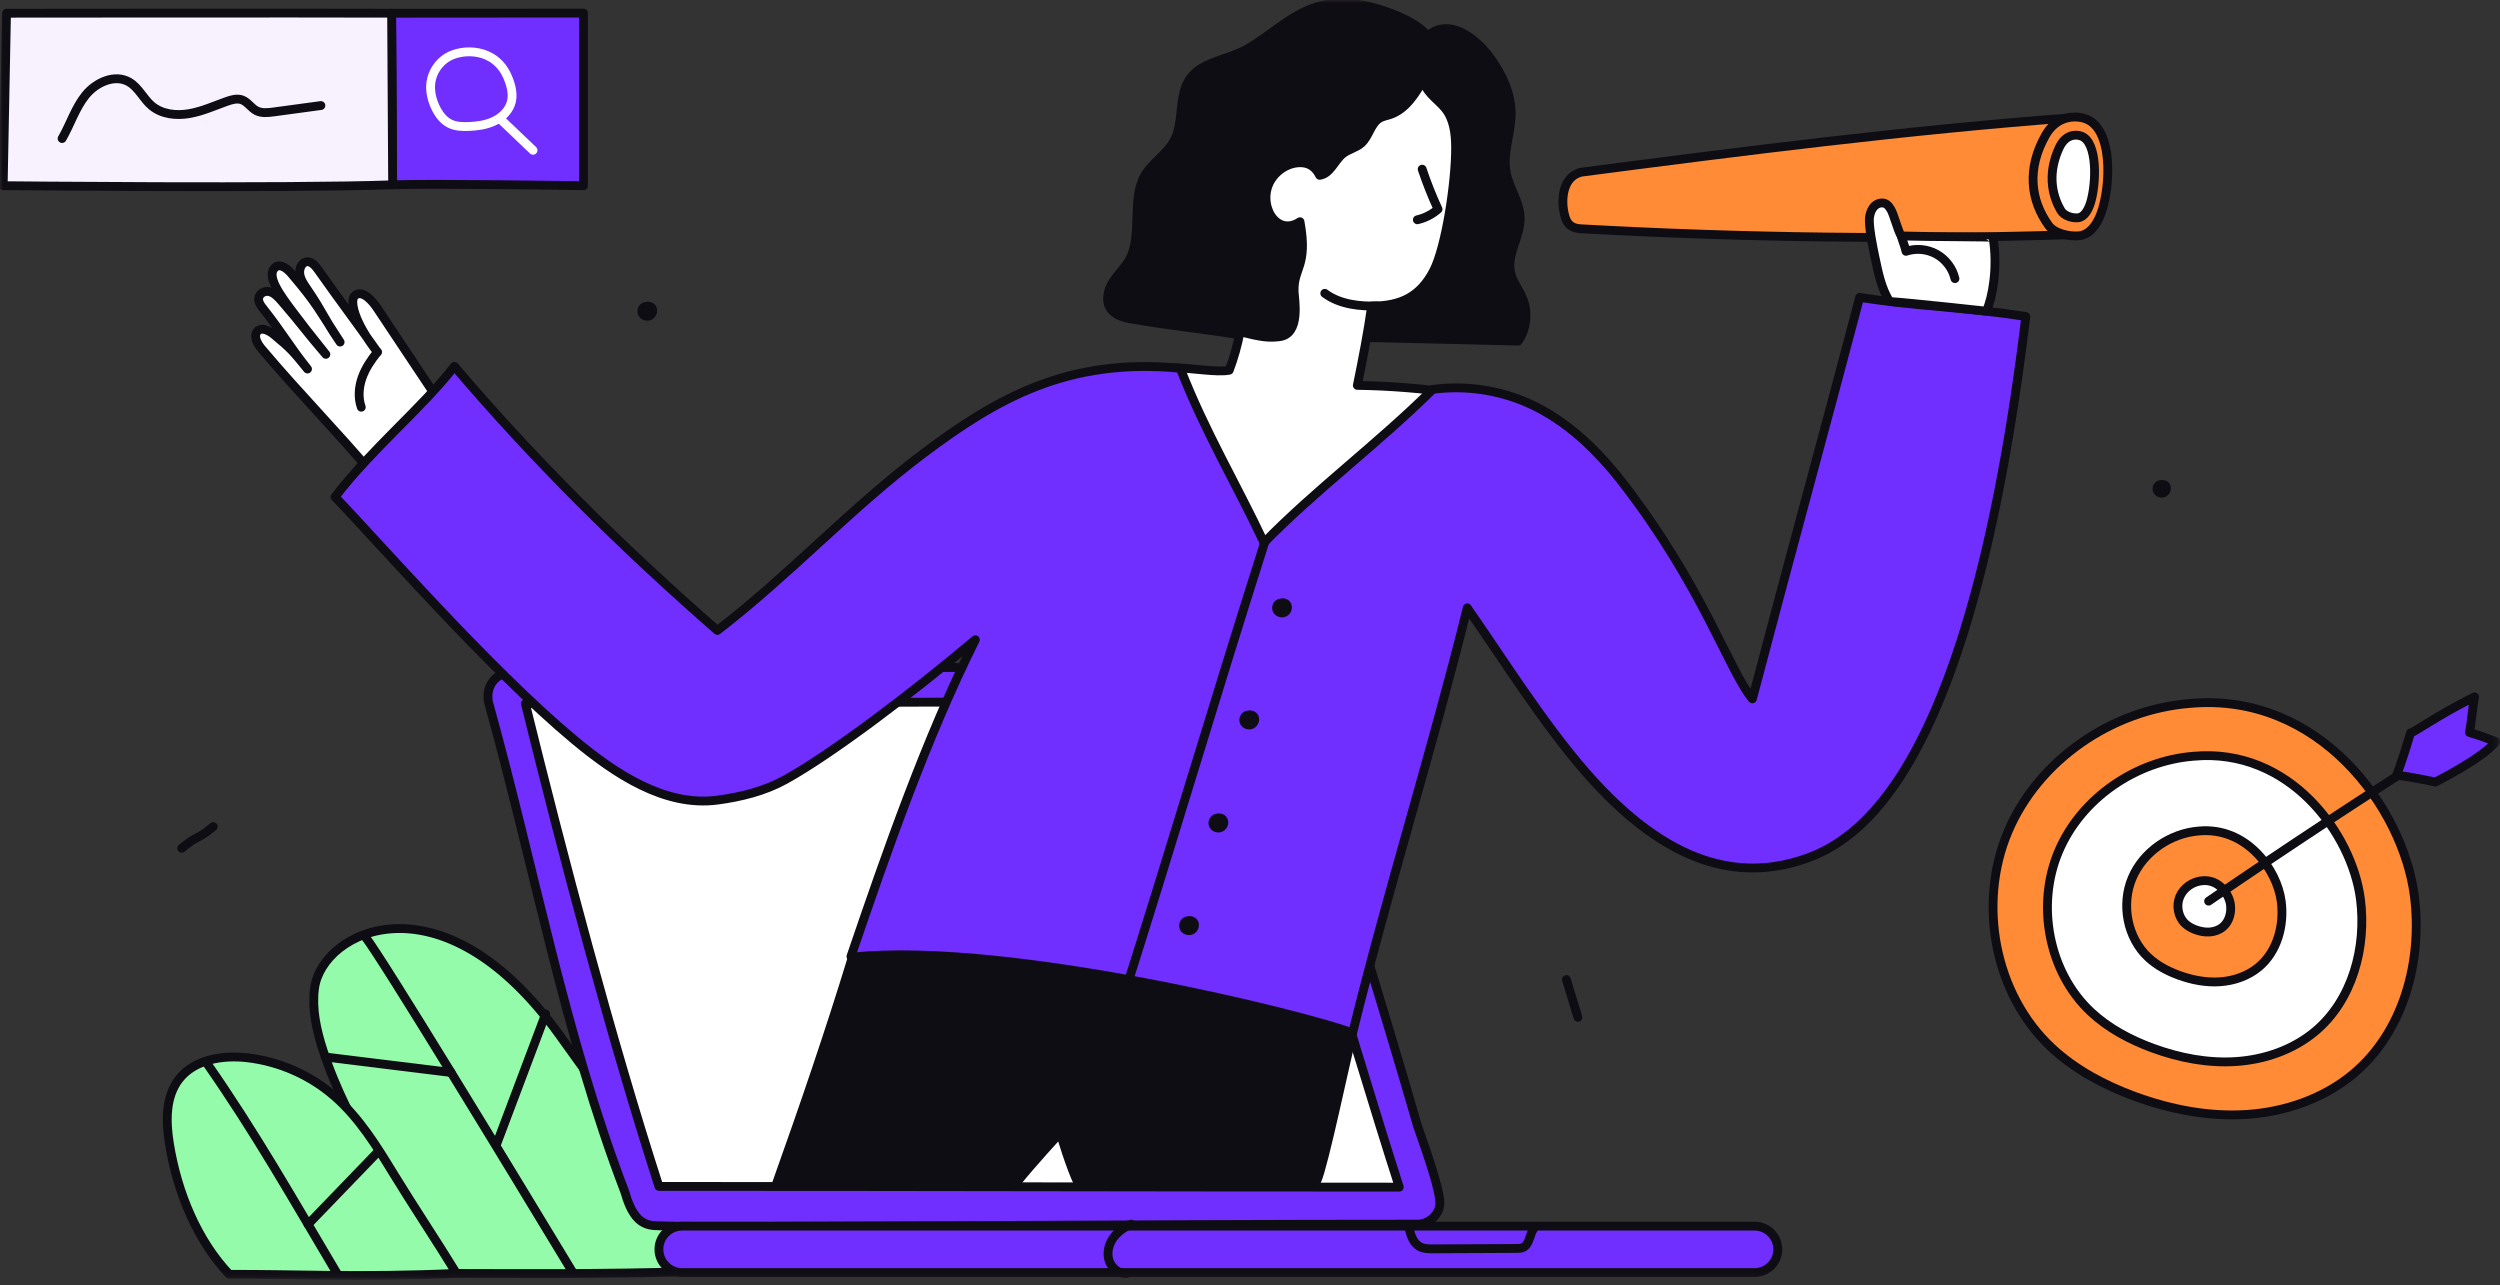 <svg width="424" height="218" viewBox="0 0 424 218" fill="none" xmlns="http://www.w3.org/2000/svg">
<rect x="0" y="0" width="424" height="218" fill="#333333" stroke="none"/>
<mask id="mask0_1154_18345" style="mask-type:luminance" maskUnits="userSpaceOnUse" x="0" y="0" width="424" height="217">
<path d="M423.821 0H0V216.866H423.821V0Z" fill="white"/>
</mask>
<g mask="url(#mask0_1154_18345)">
<path d="M77.435 72.475C72.698 65.302 68.665 59.363 63.928 52.189C63.2 51.087 61.462 49.046 60.198 50.119C59.298 50.884 59.892 54.447 64.012 59.708C59.986 54.004 58.039 51.53 54.013 45.826C53.504 45.105 52.842 44.305 52.035 44.388C51.209 44.472 50.727 45.521 50.838 46.435C50.95 47.35 51.478 48.144 51.989 48.892C54.918 53.179 54.754 53.732 57.684 58.02C53.993 52.381 53.827 51.582 49.513 46.502C48.799 45.66 47.774 44.749 46.855 45.211C44.819 46.601 47.656 50.233 49.805 53.105C51.036 54.75 52.227 56.301 55.267 60.098C52.093 56.429 50.982 54.76 47.8 51.1C47.202 50.413 46.553 49.693 45.723 49.471C44.893 49.249 43.867 49.794 43.856 50.727C43.849 51.321 44.232 51.84 44.593 52.296C47.939 56.53 48.807 58.35 52.153 62.583C49.681 59.547 49.415 59.189 46.459 56.74C45.581 56.014 44.213 55.363 43.569 56.291C42.975 57.148 43.704 58.38 44.397 59.2C51.211 67.265 56.741 72.709 63.555 80.774" fill="white"/>
<path d="M77.435 72.475C72.698 65.302 68.665 59.363 63.928 52.189C63.2 51.087 61.462 49.046 60.198 50.119C59.298 50.884 59.892 54.447 64.012 59.708C59.986 54.004 58.039 51.53 54.013 45.826C53.504 45.105 52.842 44.305 52.035 44.388C51.209 44.472 50.727 45.521 50.838 46.435C50.95 47.35 51.478 48.144 51.989 48.892C54.918 53.179 54.754 53.732 57.684 58.02C53.993 52.381 53.827 51.582 49.513 46.502C48.799 45.66 47.774 44.749 46.855 45.211C44.819 46.601 47.656 50.233 49.805 53.105C51.036 54.75 52.227 56.301 55.267 60.098C52.093 56.429 50.982 54.76 47.8 51.1C47.202 50.413 46.553 49.693 45.723 49.471C44.893 49.249 43.867 49.794 43.856 50.727C43.849 51.321 44.232 51.84 44.593 52.296C47.939 56.53 48.807 58.35 52.153 62.583C49.681 59.547 49.415 59.189 46.459 56.74C45.581 56.014 44.213 55.363 43.569 56.291C42.975 57.148 43.704 58.38 44.397 59.2C51.211 67.265 56.741 72.709 63.555 80.774" stroke="#0F0D14" stroke-width="1.5" stroke-linecap="round" stroke-linejoin="round"/>
<path d="M64.012 59.709C62.939 61.028 61.974 62.462 61.41 64.064C60.846 65.668 60.706 67.462 61.273 69.064" stroke="#0F0D14" stroke-width="1.5" stroke-linecap="round" stroke-linejoin="round"/>
<path d="M73.908 215.967C68.066 203.036 59.092 191.535 54.75 178.026C53.671 174.67 52.885 171.13 53.341 167.635C54.626 157.799 74.89 147.858 94.753 175.358C105.661 190.462 112.015 199.648 119.731 215.592C101.024 216.182 86.241 215.966 73.907 215.966L73.908 215.967Z" fill="#94FBAB" stroke="#0F0D14" stroke-width="1.5" stroke-linecap="round" stroke-linejoin="round"/>
<path d="M77.417 215.967C74.129 210.589 70.057 204.487 66.769 199.11C63.88 194.383 60.924 189.579 56.75 185.937C52.629 182.341 47.402 180.03 41.968 179.399C37.752 178.91 32.948 179.677 30.353 183.037C28.042 186.031 28.128 190.206 28.727 193.941C30.079 202.373 33.524 210.462 38.891 216.135C49.471 216.061 60.836 216.711 77.417 215.967Z" fill="#94FBAB" stroke="#0F0D14" stroke-width="1.5" stroke-linecap="round" stroke-linejoin="round"/>
<path d="M61.904 158.825C64.946 162.739 86.234 197.757 97.257 215.991" stroke="#0F0D14" stroke-width="1.5" stroke-linecap="round" stroke-linejoin="round"/>
<path d="M35.062 180.298C43.287 192.064 49.846 203.665 57.181 216.006" stroke="#0F0D14" stroke-width="1.5" stroke-linecap="round" stroke-linejoin="round"/>
<path d="M92.542 171.968L84.21 194.084" stroke="#0F0D14" stroke-width="1.5" stroke-linecap="round" stroke-linejoin="round"/>
<path d="M55.163 179.266L76.498 181.892" stroke="#0F0D14" stroke-width="1.5" stroke-linecap="round" stroke-linejoin="round"/>
<path d="M63.957 195.497L52.241 207.646" stroke="#0F0D14" stroke-width="1.5" stroke-linecap="round" stroke-linejoin="round"/>
<path d="M89.104 113.57C87.051 113.713 84.726 113.999 83.516 115.664C82.785 116.671 82.635 117.987 82.844 119.079C90.734 147.464 95.644 175.129 105.991 202.2C107.771 208.603 110.563 207.802 112.853 207.921C118.386 208.21 193.423 207.609 240.415 207.618C242.226 207.618 244 206.161 244.187 204.359C244.382 202.478 242.551 197.039 240.382 190.855C235.319 173.185 223.172 133.931 218.307 116.954C217.591 114.452 214.955 112.643 212.354 112.713C191.48 113.278 91.285 113.419 89.104 113.57Z" fill="#702EFF" stroke="#0F0D14" stroke-width="1.5" stroke-linecap="round" stroke-linejoin="round"/>
<path d="M242.138 6.112C245.679 2.895 250.373 6.415 252.958 10.117C254.819 12.784 256.267 15.875 256.295 19.127C256.325 22.526 254.809 25.902 255.441 29.243C255.941 31.889 257.753 34.231 257.819 36.922C257.897 40.092 255.52 43.096 256.185 46.196C256.527 47.792 257.632 49.109 258.252 50.619C259.213 52.956 258.915 55.768 257.486 57.851C241.772 57.47 226.057 57.089 210.215 56.809C203.985 55.722 199.491 55.425 191.636 54.055C190.411 53.841 189.116 53.405 188.383 52.399C187.436 51.098 187.857 49.231 188.713 47.868C189.57 46.506 190.803 45.4 191.577 43.991C193.739 40.06 191.877 33.728 194.11 29.838C195.405 27.581 197.883 26.18 199.117 23.89C200.729 20.898 199.881 17.059 201.404 14.021C203.172 10.495 207.99 10.275 211.432 8.347C215.484 6.076 218.871 2.53 223.311 1.164C226.635 0.142 230.256 0.463 233.586 1.464C236.917 2.465 240.439 3.982 242.138 6.112Z" fill="#0F0D14" stroke="#0F0D14" stroke-width="1.5" stroke-linecap="round" stroke-linejoin="round"/>
<path d="M89.103 119.331C95.583 145.591 103.491 175.565 111.753 201.217C160.397 201.217 189.979 201.337 237.321 201.337C229.644 177.5 212.42 118.938 212.42 118.938C212.42 118.938 94.156 119.25 89.103 119.331Z" fill="white" stroke="#0F0D14" stroke-width="1.5" stroke-linecap="round" stroke-linejoin="round"/>
<path d="M241.565 13.213C241.321 15.362 243.74 16.696 245.102 18.375C246.561 20.174 246.858 22.639 246.872 24.954C246.91 30.918 245.194 41.959 243.146 45.916C240.898 50.261 237.64 51.907 232.63 51.907C232.034 56.228 231.08 61.087 230.205 65.359C235.813 65.441 241.416 65.895 246.965 66.717C246.088 71.394 245.058 76.093 243.027 80.398C241.038 84.617 238.138 88.342 235.019 91.809C232.455 94.659 229.695 97.386 226.43 99.392C221.86 102.198 216.371 103.48 211.031 102.986C209.021 102.8 207.002 102.358 205.238 101.376C203.549 100.436 202.159 99.039 200.914 97.56C194.721 90.21 191.69 79.671 195.118 70.691C195.944 68.525 197.138 66.208 196.425 63.908C197.643 62.962 197.948 62.395 199.49 62.395C201.905 62.395 206.459 63.207 208.477 62.789C209.197 60.911 209.9 58.507 210.317 56.247C214.034 57.242 215.295 57.308 216.982 57.105C220.651 56.664 219.525 50.78 219.48 49.438C219.341 45.315 221.88 45.299 220.482 37.603C216.342 40.337 213.121 34.471 215.546 30.51C216.419 29.082 217.89 28.019 219.532 27.692C220.347 27.53 221.215 27.549 221.979 27.875C222.744 28.201 223.388 28.86 223.811 29.733C225.638 29.482 226.317 27.192 227.769 26.055C228.707 25.321 229.972 25.083 230.865 24.295C232.212 23.106 232.465 20.886 234.037 20.015C234.549 19.732 235.139 19.634 235.695 19.455C238.505 18.55 240.216 15.642 241.565 13.211L241.565 13.213Z" fill="white" stroke="#0F0D14" stroke-width="1.5" stroke-linecap="round" stroke-linejoin="round"/>
<path d="M165.418 108.505C157 125.422 150.425 144.334 144.32 162.216C172.722 167.914 200.991 172.203 229.397 175.203C235.363 150.967 243.124 126.336 248.846 103.092C254.99 111.91 261.701 122.65 268.945 130.965C283.136 147.25 295.263 149.095 305.373 145.922C315.165 142.847 334.173 131.378 343.58 53.672C332.454 51.972 325.713 52.02 315.397 50.443C308.928 74.994 304.379 91.31 297.208 118.524C293.344 113.964 288.781 99.399 275.176 81.844C270.87 76.289 265.642 71.248 259.224 68.383C254.163 66.123 248.469 65.303 242.976 66.043C233.875 75.103 223.102 83.081 214.376 92.031C209.665 82.003 204.319 73.161 200.174 62.459C180.992 60.588 168.861 67.703 156.583 76.919C144.305 86.135 133.843 97.577 121.663 106.923C105.075 92.428 90.423 77.834 77.069 62.135C71.376 69.404 63.143 76.033 56.818 84.283C63.482 91.143 82.824 113.346 97.38 125.463C104.301 131.224 112.75 136.886 121.677 135.698C125.668 135.167 129.691 134.172 133.213 132.219C141.138 127.823 154.704 117.545 165.417 108.505H165.418Z" fill="#702EFF" stroke="#0F0D14" stroke-width="1.5" stroke-linecap="round" stroke-linejoin="round"/>
<path d="M224.68 49.747C227.3 51.706 230.862 51.979 233.586 51.886" stroke="#0F0D14" stroke-width="1.5" stroke-linecap="round" stroke-linejoin="round"/>
<path d="M241.2 28.695C241.97 31.004 242.87 33.27 243.892 35.478C242.896 36.356 241.677 36.98 240.382 37.274" stroke="#0F0D14" stroke-width="1.5" stroke-linecap="round" stroke-linejoin="round"/>
<path d="M144.567 162.323C140.755 174.818 136.343 187.724 131.705 200.709C145.526 200.682 155.673 200.747 172.272 200.747C174.902 197.426 179.806 192.128 179.806 192.128C179.806 192.128 181.548 198.065 182.897 200.759C196.782 200.721 210.308 200.145 223.374 200.181C224.531 197.523 227.982 181.179 229.397 175.203C222.33 172.404 171.163 159.563 144.567 162.323Z" fill="#0F0D14" stroke="#0F0D14" stroke-width="1.5" stroke-linecap="round" stroke-linejoin="round"/>
<path d="M214.576 91.707C205.48 120.308 198.963 142.596 190.178 170.219" stroke="#0F0D14" stroke-width="1.5" stroke-linecap="round" stroke-linejoin="round"/>
<path d="M98.957 2.218C98.957 2.218 68.606 2.251 66.419 2.243C66.477 12.421 66.534 21.164 66.593 31.343C73.169 31.106 98.957 31.494 98.957 31.494L98.957 2.218Z" fill="#702EFF" stroke="#0F0D14" stroke-width="1.5" stroke-linecap="round" stroke-linejoin="round"/>
<path d="M1.103 2.242L0.538 31.492C0.538 31.492 48.866 31.98 66.592 31.342C66.534 21.164 66.477 12.42 66.419 2.241C52.046 2.186 1.103 2.242 1.103 2.242Z" fill="#F8F1FF" stroke="#0F0D14" stroke-width="1.5" stroke-linecap="round" stroke-linejoin="round"/>
<path d="M75.882 9.724C74.385 10.625 73.329 12.222 73.085 13.953C72.881 15.411 73.233 16.906 73.867 18.235C74.398 19.348 75.168 20.402 76.268 20.957C77.268 21.461 78.435 21.501 79.554 21.451C80.964 21.387 82.393 21.19 83.678 20.605C84.964 20.019 86.101 19.007 86.596 17.685C87.154 16.193 86.719 14.54 86.099 13.074C83.972 8.052 78.42 8.198 75.883 9.725L75.882 9.724Z" stroke="white" stroke-width="1.5" stroke-linecap="round" stroke-linejoin="round"/>
<path d="M85.137 20.466L90.402 25.487" stroke="white" stroke-width="1.5" stroke-linecap="round" stroke-linejoin="round"/>
<path d="M10.532 23.494C11.935 21.072 12.768 18.304 14.528 16.126C16.287 13.949 19.488 12.506 21.907 13.915C23.515 14.851 24.304 16.745 25.726 17.944C27.434 19.384 29.878 19.651 32.08 19.272C34.281 18.893 36.339 17.952 38.444 17.203C39.285 16.904 40.217 16.635 41.055 16.943C42.014 17.295 42.583 18.305 43.49 18.776C44.38 19.238 45.449 19.115 46.443 18.981C49.103 18.621 51.763 18.26 54.423 17.9" stroke="#0F0D14" stroke-width="1.5" stroke-linecap="round" stroke-linejoin="round"/>
<path d="M268.086 38.8C295.794 40.334 323.569 40.671 351.307 39.808C349.316 39.341 348.162 37.592 347.53 35.951C345.634 31.028 348.219 23.969 351.635 19.949C323.678 22.023 295.41 25.651 268.21 29.195C264.781 29.986 264.656 34.467 265.505 36.979C265.819 37.906 266.454 38.711 268.086 38.802L268.086 38.8Z" fill="#FF8B37" stroke="#0F0D14" stroke-width="1.5" stroke-linecap="round" stroke-linejoin="round"/>
<path d="M346.939 22.918C348.726 19.763 351.677 19.547 353.48 20.07C358.455 21.513 358.035 31.645 356.296 36.295C355.654 38.012 354.449 39.814 352.625 39.991C350.955 40.154 348.417 39.588 347.438 38.225C344.367 33.949 343.716 28.601 346.938 22.918H346.939Z" fill="#FF8B37" stroke="#0F0D14" stroke-width="1.5" stroke-linecap="round" stroke-linejoin="round"/>
<path d="M349.241 25.053C350.257 22.859 351.935 22.709 352.96 23.073C355.79 24.076 355.55 31.124 354.562 34.36C354.197 35.554 353.511 36.807 352.475 36.931C351.525 37.044 350.082 36.651 349.525 35.702C347.779 32.728 347.409 29.008 349.241 25.054L349.241 25.053Z" fill="white" stroke="#0F0D14" stroke-width="1.5" stroke-linecap="round" stroke-linejoin="round"/>
<path d="M336.885 52.778C337.942 50.471 338.869 45.319 338.021 40.273C337.95 40.138 327.332 40.174 322.452 40.019C321.839 39.043 321.199 36.345 320.661 35.477C320.455 35.143 320.225 34.804 319.887 34.603C319.29 34.25 318.48 34.435 317.968 34.902C317.456 35.369 317.199 36.058 317.084 36.741C316.84 38.178 317.682 42.154 317.984 43.58C318.521 46.112 319.077 49.022 320.498 51.134C324.088 51.377 336.884 52.777 336.884 52.777L336.885 52.778Z" fill="white" stroke="#0F0D14" stroke-width="1.5" stroke-linecap="round" stroke-linejoin="round"/>
<path d="M371.443 119.3C358.229 120.324 345.693 128.867 340.543 141.079C335.394 153.291 338.262 168.635 347.947 177.682C351.963 181.433 356.921 184.06 362.08 185.952C368.166 188.182 374.674 189.442 381.14 189.001C387.607 188.559 394.035 186.345 399.027 182.21C407.634 175.08 410.914 162.933 409.463 151.85C407.524 137.037 393.347 117.335 371.443 119.3Z" fill="#FF8B37" stroke="#0F0D14" stroke-width="1.5" stroke-linecap="round" stroke-linejoin="round"/>
<path d="M372.077 128.254C362.261 129.015 352.948 135.362 349.122 144.434C345.296 153.506 347.427 164.905 354.622 171.626C357.605 174.412 361.289 176.364 365.122 177.769C369.643 179.426 374.478 180.363 379.282 180.034C384.087 179.706 388.861 178.061 392.57 174.989C398.964 169.692 401.401 160.668 400.323 152.435C398.882 141.43 388.35 126.793 372.078 128.254L372.077 128.254Z" fill="white" stroke="#0F0D14" stroke-width="1.5" stroke-linecap="round" stroke-linejoin="round"/>
<path d="M372.947 140.935C368.099 141.31 363.499 144.445 361.609 148.926C359.719 153.407 360.772 159.037 364.326 162.357C365.8 163.733 367.618 164.697 369.511 165.391C371.745 166.21 374.132 166.672 376.506 166.51C378.878 166.348 381.237 165.535 383.069 164.018C386.227 161.402 387.431 156.945 386.898 152.878C386.187 147.443 380.985 140.213 372.948 140.935H372.947Z" fill="#FF8B37" stroke="#0F0D14" stroke-width="1.5" stroke-linecap="round" stroke-linejoin="round"/>
<path d="M373.544 149.367C371.894 149.494 370.329 150.561 369.686 152.086C369.043 153.61 369.401 155.526 370.61 156.655C371.111 157.123 371.73 157.451 372.374 157.687C373.134 157.966 373.946 158.123 374.754 158.068C375.561 158.013 376.364 157.737 376.986 157.22C378.061 156.33 378.47 154.814 378.289 153.43C378.048 151.581 376.278 149.121 373.543 149.367H373.544Z" fill="white" stroke="#0F0D14" stroke-width="1.5" stroke-linecap="round" stroke-linejoin="round"/>
<path d="M374.578 152.837C387.848 143.748 401.285 134.904 414.88 126.311" stroke="#0F0D14" stroke-width="1.5" stroke-linecap="round" stroke-linejoin="round"/>
<path d="M406.479 131.459C407.339 129.093 408.123 126.7 408.828 124.284C409.177 124.406 413.504 121.217 419.676 118.193C419.394 119.608 419.111 122.816 418.828 124.232C420.333 124.679 421.82 125.191 423.281 125.765C421.201 128.544 413.036 132.633 413.036 132.633C413.036 132.633 409.061 131.783 406.479 131.459L406.479 131.459Z" fill="#702EFF" stroke="#0F0D14" stroke-width="1.5" stroke-linecap="round" stroke-linejoin="round"/>
<path d="M297.576 207.953H115.689C113.516 207.953 111.753 209.716 111.753 211.89C111.753 214.063 113.516 215.827 115.689 215.827H297.576C299.75 215.827 301.513 214.064 301.513 211.89C301.513 209.717 299.75 207.953 297.576 207.953Z" fill="#702EFF" stroke="#0F0D14" stroke-width="1.5" stroke-linecap="round" stroke-linejoin="round"/>
<path d="M191.867 207.618C190.655 208.146 189.52 208.925 188.767 210.013C188.015 211.101 187.687 212.525 188.097 213.783C188.507 215.041 189.733 216.045 191.054 216.007" stroke="#0F0D14" stroke-width="1.5" stroke-linecap="round" stroke-linejoin="round"/>
<path d="M238.896 207.876C239.17 209.235 239.565 210.763 240.784 211.424C241.483 211.802 242.316 211.808 243.111 211.804C247.822 211.782 252.535 211.759 257.246 211.736C257.577 211.735 257.917 211.731 258.226 211.612C259.446 211.137 259.372 209.365 260.156 208.317" stroke="#0F0D14" stroke-width="1.5" stroke-linecap="round" stroke-linejoin="round"/>
<path d="M36.169 140.186C33.276 142.608 33.717 141.449 30.823 143.872" stroke="#0F0D14" stroke-width="1.5" stroke-linecap="round" stroke-linejoin="round"/>
<path d="M265.656 166.124C266.31 168.263 266.963 170.403 267.618 172.541" stroke="#0F0D14" stroke-width="1.5" stroke-linecap="round" stroke-linejoin="round"/>
<path d="M322.452 40.019C322.69 40.953 323.061 41.694 323.257 42.623C324.948 42.057 326.874 42.236 328.431 43.105C329.989 43.973 331.153 45.518 331.56 47.254" stroke="#0F0D14" stroke-width="1.5" stroke-linecap="round" stroke-linejoin="round"/>
<path d="M366.301 82.211C365.902 82.337 365.703 82.865 365.897 83.235C366.091 83.605 366.605 83.753 366.98 83.566C367.351 83.381 367.544 82.887 367.367 82.512C367.19 82.137 366.701 82.085 366.301 82.211Z" fill="#0F0D14" stroke="#0F0D14" stroke-width="1.5" stroke-linecap="round" stroke-linejoin="round"/>
<path d="M109.403 51.987C108.944 52.131 108.715 52.739 108.937 53.166C109.16 53.593 109.753 53.763 110.184 53.548C110.612 53.335 110.834 52.765 110.631 52.333C110.427 51.901 109.864 51.842 109.403 51.987Z" fill="#0F0D14" stroke="#0F0D14" stroke-width="1.5" stroke-linecap="round" stroke-linejoin="round"/>
<path d="M217.052 102.299C216.593 102.444 216.364 103.052 216.587 103.479C216.809 103.906 217.403 104.075 217.834 103.86C218.261 103.647 218.484 103.078 218.28 102.646C218.076 102.214 217.514 102.154 217.052 102.299Z" fill="#0F0D14" stroke="#0F0D14" stroke-width="1.5" stroke-linecap="round" stroke-linejoin="round"/>
<path d="M211.494 121.305C211.035 121.449 210.806 122.058 211.028 122.485C211.251 122.912 211.844 123.081 212.275 122.866C212.703 122.653 212.925 122.084 212.721 121.652C212.518 121.22 211.955 121.16 211.494 121.305Z" fill="#0F0D14" stroke="#0F0D14" stroke-width="1.5" stroke-linecap="round" stroke-linejoin="round"/>
<path d="M206.257 138.782C205.797 138.926 205.569 139.534 205.791 139.961C206.013 140.388 206.607 140.557 207.038 140.343C207.465 140.13 207.688 139.56 207.484 139.128C207.28 138.696 206.718 138.637 206.257 138.782Z" fill="#0F0D14" stroke="#0F0D14" stroke-width="1.5" stroke-linecap="round" stroke-linejoin="round"/>
<path d="M201.283 156.191C200.824 156.335 200.595 156.944 200.817 157.37C201.04 157.797 201.633 157.967 202.064 157.752C202.492 157.539 202.714 156.969 202.51 156.537C202.307 156.106 201.744 156.046 201.283 156.191Z" fill="#0F0D14" stroke="#0F0D14" stroke-width="1.5" stroke-linecap="round" stroke-linejoin="round"/>
</g>
</svg>
